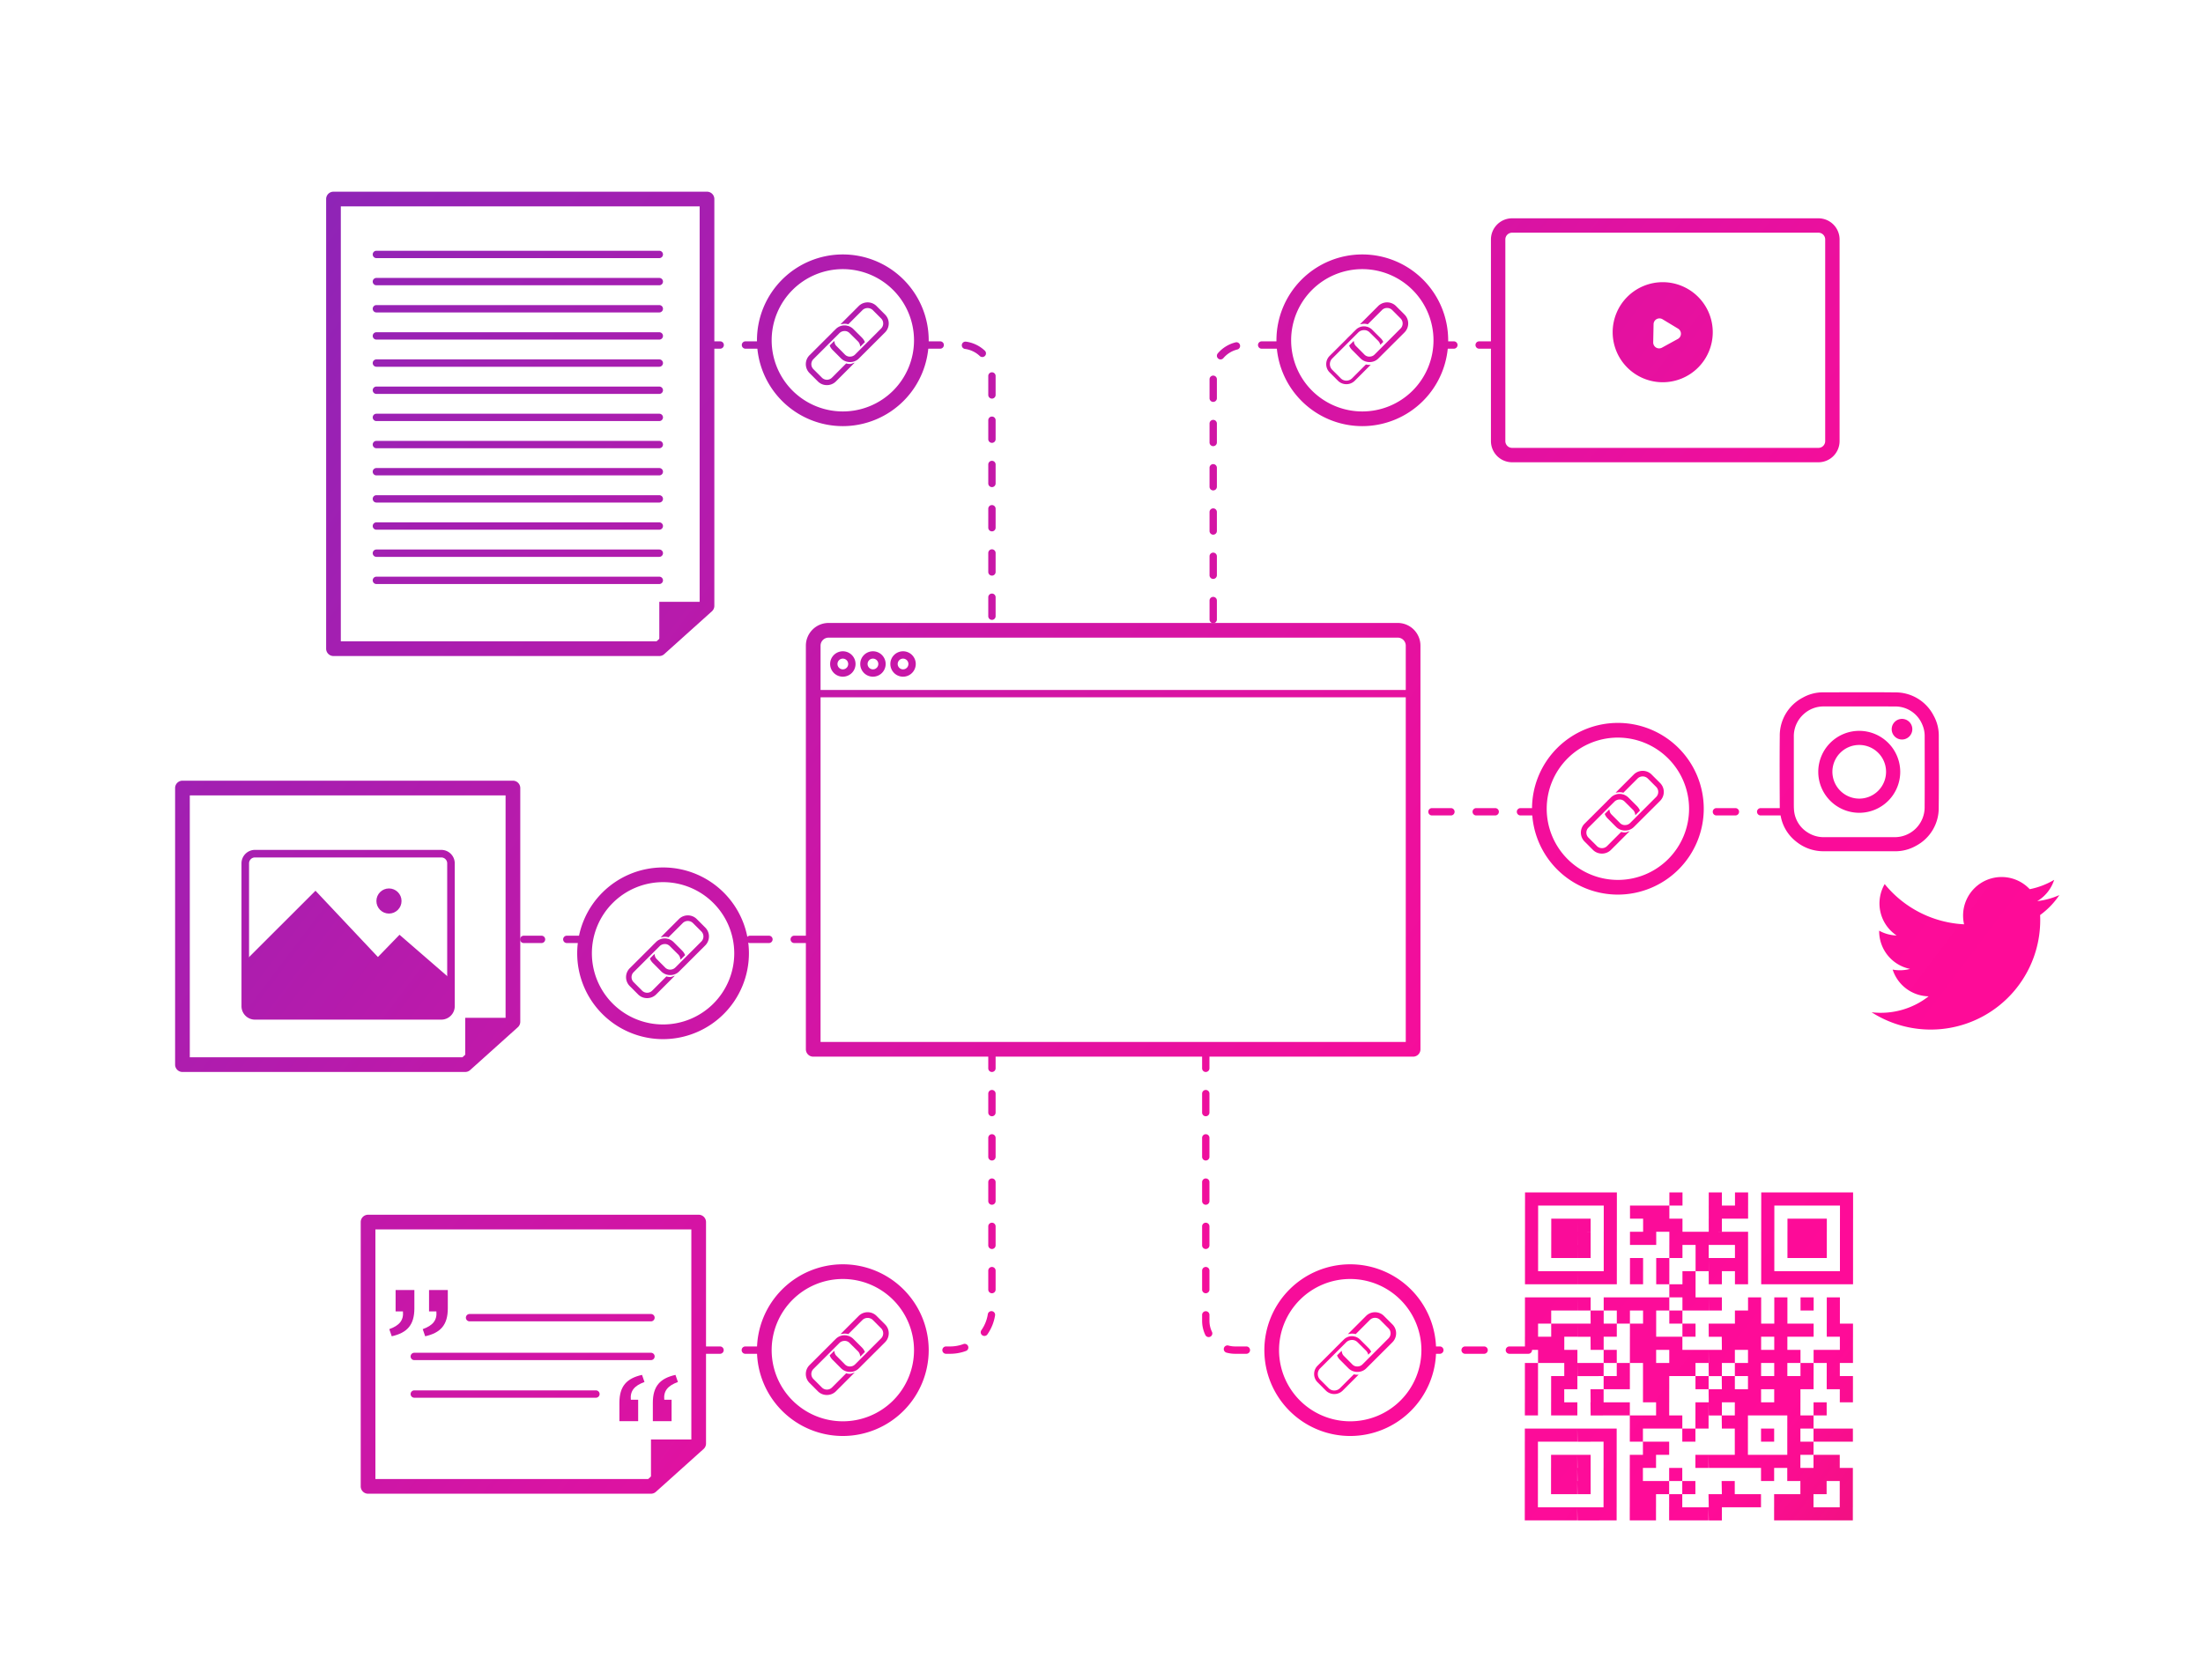 <?xml version="1.0" encoding="UTF-8"?>
<svg xmlns="http://www.w3.org/2000/svg" xmlns:xlink="http://www.w3.org/1999/xlink" viewBox="0 0 300 228.786">
  <defs>
    <linearGradient id="a" x1="-5.428" y1="5.701" x2="296.399" y2="235.255" gradientUnits="userSpaceOnUse">
      <stop offset="0" stop-color="#5916b9"></stop>
      <stop offset="0.1" stop-color="#8626b9"></stop>
      <stop offset="0.35" stop-color="#ba1aab"></stop>
      <stop offset="0.53" stop-color="#e012a1"></stop>
      <stop offset="0.66" stop-color="#f70d9a"></stop>
      <stop offset="0.82" stop-color="#ff0b98"></stop>
      <stop offset="1" stop-color="#c6243b"></stop>
    </linearGradient>
    <linearGradient id="b" x1="34.497" y1="-47.132" x2="330.782" y2="176.854" xlink:href="#a"></linearGradient>
    <linearGradient id="c" x1="-2.732" y1="2.114" x2="293.553" y2="226.1" xlink:href="#a"></linearGradient>
    <linearGradient id="d" x1="-44.202" y1="56.97" x2="252.083" y2="280.955" xlink:href="#a"></linearGradient>
    <linearGradient id="e" x1="-0.876" y1="-0.34" x2="295.409" y2="223.645" xlink:href="#a"></linearGradient>
    <linearGradient id="f" x1="-2.489" y1="1.793" x2="293.796" y2="225.779" xlink:href="#a"></linearGradient>
    <linearGradient id="g" x1="-0.998" y1="-0.179" x2="295.287" y2="223.807" xlink:href="#a"></linearGradient>
    <linearGradient id="h" x1="0.493" y1="-2.152" x2="296.778" y2="221.834" xlink:href="#a"></linearGradient>
    <linearGradient id="i" x1="8.954" y1="-13.344" x2="305.239" y2="210.642" xlink:href="#a"></linearGradient>
    <linearGradient id="j" x1="-44.733" y1="57.672" x2="251.552" y2="281.658" xlink:href="#a"></linearGradient>
    <linearGradient id="k" x1="-7.861" y1="8.898" x2="288.424" y2="232.884" xlink:href="#a"></linearGradient>
    <linearGradient id="l" x1="-44.727" y1="57.665" x2="251.558" y2="281.65" xlink:href="#a"></linearGradient>
    <linearGradient id="m" x1="-63.045" y1="81.895" x2="233.241" y2="305.88" xlink:href="#a"></linearGradient>
    <linearGradient id="n" x1="-63.163" y1="82.052" x2="233.122" y2="306.038" xlink:href="#a"></linearGradient>
    <linearGradient id="o" x1="-48.469" y1="62.615" x2="247.816" y2="286.601" xlink:href="#a"></linearGradient>
    <linearGradient id="p" x1="-40.499" y1="52.071" x2="255.787" y2="276.057" xlink:href="#a"></linearGradient>
    <linearGradient id="q" x1="16.406" y1="-23.202" x2="312.691" y2="200.784" xlink:href="#a"></linearGradient>
    <linearGradient id="r" x1="13.107" y1="-18.838" x2="309.392" y2="205.148" xlink:href="#a"></linearGradient>
    <linearGradient id="s" x1="17.382" y1="-24.493" x2="313.667" y2="199.493" xlink:href="#a"></linearGradient>
    <linearGradient id="t" x1="17.382" y1="-24.492" x2="313.667" y2="199.493" xlink:href="#a"></linearGradient>
    <linearGradient id="u" x1="20.039" y1="-28.007" x2="316.324" y2="195.978" xlink:href="#a"></linearGradient>
    <linearGradient id="v" x1="20.039" y1="-28.007" x2="316.324" y2="195.979" xlink:href="#a"></linearGradient>
    <linearGradient id="w" x1="18.721" y1="-26.264" x2="315.007" y2="197.722" xlink:href="#a"></linearGradient>
    <linearGradient id="x" x1="29.43" y1="-40.429" x2="325.715" y2="183.557" xlink:href="#a"></linearGradient>
    <linearGradient id="y" x1="49.442" y1="-66.901" x2="345.727" y2="157.085" xlink:href="#a"></linearGradient>
    <linearGradient id="z" x1="43.108" y1="-58.523" x2="339.393" y2="165.463" xlink:href="#a"></linearGradient>
    <linearGradient id="ab" x1="45.765" y1="-62.038" x2="342.05" y2="161.948" xlink:href="#a"></linearGradient>
    <linearGradient id="ac" x1="45.765" y1="-62.038" x2="342.051" y2="161.948" xlink:href="#a"></linearGradient>
    <linearGradient id="ad" x1="44.447" y1="-60.294" x2="340.733" y2="163.692" xlink:href="#a"></linearGradient>
    <linearGradient id="ae" x1="-23.663" y1="29.801" x2="272.622" y2="253.787" xlink:href="#a"></linearGradient>
    <linearGradient id="ag" x1="-21.006" y1="26.286" x2="275.279" y2="250.272" xlink:href="#a"></linearGradient>
    <linearGradient id="ah" x1="-21.006" y1="26.286" x2="275.279" y2="250.272" xlink:href="#a"></linearGradient>
    <linearGradient id="ai" x1="-22.324" y1="28.03" x2="273.961" y2="252.016" xlink:href="#a"></linearGradient>
    <linearGradient id="aj" x1="25.068" y1="-34.659" x2="321.353" y2="189.326" xlink:href="#a"></linearGradient>
    <linearGradient id="ak" x1="25.068" y1="-34.659" x2="321.353" y2="189.326" xlink:href="#a"></linearGradient>
    <linearGradient id="al" x1="27.725" y1="-38.174" x2="324.01" y2="185.812" xlink:href="#a"></linearGradient>
    <linearGradient id="am" x1="27.725" y1="-38.174" x2="324.01" y2="185.811" xlink:href="#a"></linearGradient>
    <linearGradient id="an" x1="26.407" y1="-36.431" x2="322.693" y2="187.555" xlink:href="#a"></linearGradient>
    <linearGradient id="ao" x1="-31.69" y1="40.419" x2="264.596" y2="264.405" xlink:href="#a"></linearGradient>
    <linearGradient id="ap" x1="-31.69" y1="40.419" x2="264.596" y2="264.405" xlink:href="#a"></linearGradient>
    <linearGradient id="aq" x1="-29.032" y1="36.904" x2="267.253" y2="260.89" xlink:href="#a"></linearGradient>
    <linearGradient id="ar" x1="-29.032" y1="36.904" x2="267.253" y2="260.89" xlink:href="#a"></linearGradient>
    <linearGradient id="as" x1="-30.35" y1="38.647" x2="265.935" y2="262.633" xlink:href="#a"></linearGradient>
    <linearGradient id="at" x1="-48.79" y1="63.039" x2="247.495" y2="287.025" xlink:href="#a"></linearGradient>
    <linearGradient id="au" x1="-48.79" y1="63.039" x2="247.495" y2="287.025" xlink:href="#a"></linearGradient>
    <linearGradient id="av" x1="-46.133" y1="59.524" x2="250.152" y2="283.51" xlink:href="#a"></linearGradient>
    <linearGradient id="aw" x1="-46.133" y1="59.525" x2="250.152" y2="283.51" xlink:href="#a"></linearGradient>
    <linearGradient id="ax" x1="-47.451" y1="61.268" x2="248.834" y2="285.254" xlink:href="#a"></linearGradient>
    <linearGradient id="ay" x1="32.655" y1="-44.696" x2="328.94" y2="179.29" xlink:href="#a"></linearGradient>
    <linearGradient id="az" x1="19.663" y1="-27.51" x2="315.949" y2="196.476" xlink:href="#a"></linearGradient>
    <linearGradient id="ba" x1="-23.568" y1="29.676" x2="272.717" y2="253.662" xlink:href="#a"></linearGradient>
    <linearGradient id="bb" x1="-34.802" y1="44.535" x2="261.484" y2="268.521" xlink:href="#a"></linearGradient>
    <linearGradient id="bc" x1="40.788" y1="-55.454" x2="337.073" y2="168.532" xlink:href="#a"></linearGradient>
    <linearGradient id="bd" x1="40.783" y1="-55.446" x2="337.068" y2="168.54" xlink:href="#a"></linearGradient>
    <linearGradient id="be" x1="45.687" y1="-61.935" x2="341.973" y2="162.051" xlink:href="#a"></linearGradient>
    <linearGradient id="bf" x1="59.451" y1="-80.14" x2="355.736" y2="143.845" xlink:href="#a"></linearGradient>
    <linearGradient id="bg" x1="59.851" y1="-80.67" x2="356.136" y2="143.316" xlink:href="#a"></linearGradient>
    <linearGradient id="bh" x1="-52.905" y1="68.482" x2="243.38" y2="292.468" xlink:href="#a"></linearGradient>
    <linearGradient id="bi" x1="-31.348" y1="39.967" x2="264.937" y2="263.953" xlink:href="#a"></linearGradient>
    <linearGradient id="bj" x1="-15.967" y1="19.621" x2="280.318" y2="243.607" xlink:href="#a"></linearGradient>
    <linearGradient id="bk" x1="-19.05" y1="23.699" x2="277.235" y2="247.685" xlink:href="#a"></linearGradient>
    <linearGradient id="bl" x1="-59.318" y1="76.965" x2="236.967" y2="300.951" xlink:href="#a"></linearGradient>
    <linearGradient id="bm" x1="-63.226" y1="82.135" x2="233.059" y2="306.121" xlink:href="#a"></linearGradient>
    <linearGradient id="bn" x1="-67.054" y1="87.199" x2="229.231" y2="311.185" xlink:href="#a"></linearGradient>
    <linearGradient id="bo" x1="-65.978" y1="85.775" x2="230.307" y2="309.761" xlink:href="#a"></linearGradient>
    <linearGradient id="bp" x1="-60.266" y1="78.219" x2="236.019" y2="302.205" xlink:href="#a"></linearGradient>
    <linearGradient id="bq" x1="9.489" y1="-12.197" x2="304.189" y2="214.056" xlink:href="#a"></linearGradient>
    <linearGradient id="br" x1="7.702" y1="-9.87" x2="302.402" y2="216.384" xlink:href="#a"></linearGradient>
    <linearGradient id="bs" x1="5.915" y1="-7.542" x2="300.615" y2="218.711" xlink:href="#a"></linearGradient>
    <linearGradient id="bt" x1="4.128" y1="-5.214" x2="298.828" y2="221.039" xlink:href="#a"></linearGradient>
    <linearGradient id="bu" x1="2.342" y1="-2.887" x2="297.041" y2="223.366" xlink:href="#a"></linearGradient>
    <linearGradient id="bv" x1="0.555" y1="-0.559" x2="295.254" y2="225.694" xlink:href="#a"></linearGradient>
    <linearGradient id="bw" x1="-1.232" y1="1.768" x2="293.467" y2="228.021" xlink:href="#a"></linearGradient>
    <linearGradient id="bx" x1="-3.019" y1="4.095" x2="291.681" y2="230.349" xlink:href="#a"></linearGradient>
    <linearGradient id="by" x1="-4.806" y1="6.423" x2="289.893" y2="232.676" xlink:href="#a"></linearGradient>
    <linearGradient id="bz" x1="-6.593" y1="8.75" x2="288.107" y2="235.004" xlink:href="#a"></linearGradient>
    <linearGradient id="ca" x1="-8.38" y1="11.078" x2="286.32" y2="237.331" xlink:href="#a"></linearGradient>
    <linearGradient id="cb" x1="-10.167" y1="13.406" x2="284.533" y2="239.659" xlink:href="#a"></linearGradient>
    <linearGradient id="cc" x1="-11.954" y1="15.733" x2="282.746" y2="241.986" xlink:href="#a"></linearGradient>
  </defs>
  <path d="M207.675,162.427h1.787v1.787h-1.787Zm1.787,0h1.787v1.787h-1.787Zm1.787,0h1.787v1.787h-1.787Zm1.787,0h1.787v1.787h-1.787Zm1.787,0H216.611v1.787h-1.787Zm1.787,0h1.787v1.787H216.611Zm1.787,0h1.787v1.787h-1.787Zm8.936,0h1.787v1.787h-1.787Zm5.361,0H234.482v1.787H232.695Zm3.574,0h1.787v1.787h-1.787Zm3.574,0h1.787v1.787h-1.787Zm1.787,0h1.787v1.787h-1.787Zm1.787,0h1.787v1.787h-1.787Zm1.787,0h1.787v1.787h-1.787Zm1.787,0h1.787v1.787h-1.787Zm1.787,0h1.787v1.787h-1.787Zm1.787,0h1.787v1.787h-1.787Zm-42.89,1.787h1.787v1.787h-1.787Zm10.723,0h1.787v1.787h-1.787Zm3.574,0h1.787v1.787h-1.787Zm1.787,0h1.787v1.787h-1.787Zm1.787,0h1.787v1.787h-1.787Zm7.148,0H234.482v1.787H232.695Zm1.787,0h1.787v1.787H234.482Zm1.787,0h1.787v1.787h-1.787Zm3.574,0h1.787v1.787h-1.787Zm10.723,0h1.787v1.787h-1.787Zm-42.89,1.787h1.787v1.787h-1.787Zm3.574,0h1.787v1.787h-1.787Zm1.787,0h1.787v1.787h-1.787Zm1.787,0H216.611v1.787h-1.787Zm3.574,0h1.787v1.787h-1.787Zm5.361,0h1.787v1.787h-1.787Zm1.787,0h1.787v1.787h-1.787Zm1.787,0h1.787v1.787h-1.787Zm5.361,0H234.482v1.787H232.695Zm7.148,0h1.787v1.787h-1.787Zm3.574,0h1.787v1.787h-1.787Zm1.787,0h1.787v1.787h-1.787Zm1.787,0h1.787v1.787h-1.787Zm3.574,0h1.787v1.787h-1.787Zm-42.89,1.787h1.787v1.787h-1.787Zm3.574,0h1.787v1.787h-1.787Zm1.787,0h1.787v1.787h-1.787Zm1.787,0H216.611v1.787h-1.787Zm3.574,0h1.787v1.787h-1.787Zm3.574,0h1.787v1.787h-1.787Zm1.787,0h1.787v1.787h-1.787Zm3.574,0h1.787v1.787h-1.787Zm1.787,0h1.787v1.787h-1.787Zm1.787,0h1.787v1.787h-1.787Zm1.787,0H234.482v1.787H232.695Zm1.787,0h1.787v1.787H234.482Zm1.787,0h1.787v1.787h-1.787Zm3.574,0h1.787v1.787h-1.787Zm3.574,0h1.787v1.787h-1.787Zm1.787,0h1.787v1.787h-1.787Zm1.787,0h1.787v1.787h-1.787Zm3.574,0h1.787v1.787h-1.787Zm-42.89,1.787h1.787v1.787h-1.787Zm3.574,0h1.787v1.787h-1.787Zm1.787,0h1.787v1.787h-1.787Zm1.787,0H216.611v1.787h-1.787Zm3.574,0h1.787v1.787h-1.787Zm8.936,0h1.787v1.787h-1.787Zm3.574,0h1.787v1.787h-1.787Zm5.361,0h1.787v1.787h-1.787Zm3.574,0h1.787v1.787h-1.787Zm3.574,0h1.787v1.787h-1.787Zm1.787,0h1.787v1.787h-1.787Zm1.787,0h1.787v1.787h-1.787Zm3.574,0h1.787v1.787h-1.787Zm-42.89,1.787h1.787v1.787h-1.787Zm10.723,0h1.787v1.787h-1.787Zm3.574,0h1.787v1.787h-1.787Zm3.574,0h1.787v1.787h-1.787Zm5.361,0h1.787v1.787h-1.787Zm1.787,0H234.482v1.787H232.695Zm1.787,0h1.787v1.787H234.482Zm1.787,0h1.787v1.787h-1.787Zm3.574,0h1.787v1.787h-1.787Zm10.723,0h1.787v1.787h-1.787Zm-42.89,1.787h1.787v1.787h-1.787Zm1.787,0h1.787v1.787h-1.787Zm1.787,0h1.787v1.787h-1.787Zm1.787,0h1.787v1.787h-1.787Zm1.787,0H216.611v1.787h-1.787Zm1.787,0h1.787v1.787H216.611Zm1.787,0h1.787v1.787h-1.787Zm3.574,0h1.787v1.787h-1.787Zm3.574,0h1.787v1.787h-1.787Zm3.574,0h1.787v1.787h-1.787Zm3.574,0H234.482v1.787H232.695Zm3.574,0h1.787v1.787h-1.787Zm3.574,0h1.787v1.787h-1.787Zm1.787,0h1.787v1.787h-1.787Zm1.787,0h1.787v1.787h-1.787Zm1.787,0h1.787v1.787h-1.787Zm1.787,0h1.787v1.787h-1.787Zm1.787,0h1.787v1.787h-1.787Zm1.787,0h1.787v1.787h-1.787Zm-23.232,1.787h1.787v1.787h-1.787Zm1.787,0h1.787v1.787h-1.787Zm-21.445,1.787h1.787v1.787h-1.787Zm1.787,0h1.787v1.787h-1.787Zm1.787,0h1.787v1.787h-1.787Zm1.787,0h1.787v1.787h-1.787Zm1.787,0H216.611v1.787h-1.787Zm3.574,0h1.787v1.787h-1.787Zm1.787,0h1.787v1.787h-1.787Zm1.787,0h1.787v1.787h-1.787Zm1.787,0h1.787v1.787h-1.787Zm1.787,0h1.787v1.787h-1.787Zm3.574,0h1.787v1.787h-1.787Zm1.787,0h1.787v1.787h-1.787Zm1.787,0H234.482v1.787H232.695Zm5.361,0h1.787v1.787h-1.787Zm3.574,0h1.787v1.787h-1.787Zm3.574,0h1.787v1.787h-1.787Zm3.574,0h1.787v1.787h-1.787Zm-41.103,1.787h1.787v1.787h-1.787Zm1.787,0h1.787v1.787h-1.787Zm7.148,0h1.787v1.787H216.611Zm3.574,0h1.787v1.787h-1.787Zm3.574,0h1.787v1.787h-1.787Zm3.574,0h1.787v1.787h-1.787Zm8.936,0h1.787v1.787h-1.787Zm1.787,0h1.787v1.787h-1.787Zm3.574,0h1.787v1.787h-1.787Zm7.148,0h1.787v1.787h-1.787Zm-41.103,1.787h1.787v1.787h-1.787Zm3.574,0h1.787v1.787h-1.787Zm1.787,0h1.787v1.787h-1.787Zm1.787,0H216.611v1.787h-1.787Zm1.787,0h1.787v1.787H216.611Zm1.787,0h1.787v1.787h-1.787Zm3.574,0h1.787v1.787h-1.787Zm1.787,0h1.787v1.787h-1.787Zm5.361,0h1.787v1.787h-1.787Zm3.574,0H234.482v1.787H232.695Zm1.787,0h1.787v1.787H234.482Zm1.787,0h1.787v1.787h-1.787Zm1.787,0h1.787v1.787h-1.787Zm1.787,0h1.787v1.787h-1.787Zm1.787,0h1.787v1.787h-1.787Zm1.787,0h1.787v1.787h-1.787Zm1.787,0h1.787v1.787h-1.787Zm3.574,0h1.787v1.787h-1.787Zm1.787,0h1.787v1.787h-1.787Zm-42.89,1.787h1.787v1.787h-1.787Zm1.787,0h1.787v1.787h-1.787Zm1.787,0h1.787v1.787h-1.787Zm5.361,0h1.787v1.787H216.611Zm5.361,0h1.787v1.787h-1.787Zm1.787,0h1.787v1.787h-1.787Zm1.787,0h1.787v1.787h-1.787Zm1.787,0h1.787v1.787h-1.787Zm7.148,0h1.787v1.787H234.482Zm1.787,0h1.787v1.787h-1.787Zm1.787,0h1.787v1.787h-1.787Zm3.574,0h1.787v1.787h-1.787Zm8.936,0h1.787v1.787h-1.787Zm-41.103,1.787h1.787v1.787h-1.787Zm1.787,0h1.787v1.787h-1.787Zm1.787,0h1.787v1.787h-1.787Zm5.361,0h1.787v1.787h-1.787Zm3.574,0h1.787v1.787h-1.787Zm1.787,0h1.787v1.787h-1.787Zm3.574,0h1.787v1.787h-1.787Zm1.787,0h1.787v1.787h-1.787Zm1.787,0h1.787v1.787h-1.787Zm1.787,0H234.482v1.787H232.695Zm1.787,0h1.787v1.787H234.482Zm3.574,0h1.787v1.787h-1.787Zm1.787,0h1.787v1.787h-1.787Zm1.787,0h1.787v1.787h-1.787Zm1.787,0h1.787v1.787h-1.787Zm3.574,0h1.787v1.787h-1.787Zm1.787,0h1.787v1.787h-1.787Zm1.787,0h1.787v1.787h-1.787Zm-42.89,1.787h1.787v1.787h-1.787Zm5.361,0h1.787v1.787h-1.787Zm1.787,0H216.611v1.787h-1.787Zm1.787,0h1.787v1.787H216.611Zm3.574,0h1.787v1.787h-1.787Zm3.574,0h1.787v1.787h-1.787Zm1.787,0h1.787v1.787h-1.787Zm1.787,0h1.787v1.787h-1.787Zm1.787,0h1.787v1.787h-1.787Zm3.574,0H234.482v1.787H232.695Zm3.574,0h1.787v1.787h-1.787Zm1.787,0h1.787v1.787h-1.787Zm3.574,0h1.787v1.787h-1.787Zm3.574,0h1.787v1.787h-1.787Zm3.574,0h1.787v1.787h-1.787Zm-41.103,1.787h1.787v1.787h-1.787Zm3.574,0h1.787v1.787h-1.787Zm1.787,0h1.787v1.787h-1.787Zm5.361,0h1.787v1.787h-1.787Zm1.787,0h1.787v1.787h-1.787Zm3.574,0h1.787v1.787h-1.787Zm1.787,0h1.787v1.787h-1.787Zm5.361,0h1.787v1.787h-1.787Zm3.574,0h1.787v1.787H234.482Zm3.574,0h1.787v1.787h-1.787Zm1.787,0h1.787v1.787h-1.787Zm1.787,0h1.787v1.787h-1.787Zm1.787,0h1.787v1.787h-1.787Zm1.787,0h1.787v1.787h-1.787Zm3.574,0h1.787v1.787h-1.787Zm1.787,0h1.787v1.787h-1.787Zm-42.89,1.787h1.787v1.787h-1.787Zm3.574,0h1.787v1.787h-1.787Zm5.361,0h1.787v1.787H216.611Zm7.148,0h1.787v1.787h-1.787Zm1.787,0h1.787v1.787h-1.787Zm7.148,0H234.482v1.787H232.695Zm1.787,0h1.787v1.787H234.482Zm1.787,0h1.787v1.787h-1.787Zm1.787,0h1.787v1.787h-1.787Zm3.574,0h1.787v1.787h-1.787Zm1.787,0h1.787v1.787h-1.787Zm7.148,0h1.787v1.787h-1.787Zm-42.89,1.787h1.787v1.787h-1.787Zm3.574,0h1.787v1.787h-1.787Zm1.787,0h1.787v1.787h-1.787Zm3.574,0h1.787v1.787H216.611Zm1.787,0h1.787v1.787h-1.787Zm1.787,0h1.787v1.787h-1.787Zm5.361,0h1.787v1.787h-1.787Zm5.361,0h1.787v1.787h-1.787Zm1.787,0H234.482v1.787H232.695Zm3.574,0h1.787v1.787h-1.787Zm1.787,0h1.787v1.787h-1.787Zm1.787,0h1.787v1.787h-1.787Zm1.787,0h1.787v1.787h-1.787Zm1.787,0h1.787v1.787h-1.787Zm3.574,0h1.787v1.787h-1.787Zm-25.019,1.787h1.787v1.787h-1.787Zm1.787,0h1.787v1.787h-1.787Zm1.787,0h1.787v1.787h-1.787Zm1.787,0h1.787v1.787h-1.787Zm3.574,0h1.787v1.787h-1.787Zm3.574,0h1.787v1.787H234.482Zm1.787,0h1.787v1.787h-1.787Zm7.148,0h1.787v1.787h-1.787Zm1.787,0h1.787v1.787h-1.787Zm-37.529,1.787h1.787v1.787h-1.787Zm1.787,0h1.787v1.787h-1.787Zm1.787,0h1.787v1.787h-1.787Zm1.787,0h1.787v1.787h-1.787Zm1.787,0H216.611v1.787h-1.787Zm1.787,0h1.787v1.787H216.611Zm1.787,0h1.787v1.787h-1.787Zm3.574,0h1.787v1.787h-1.787Zm7.148,0h1.787v1.787h-1.787Zm7.148,0h1.787v1.787h-1.787Zm3.574,0h1.787v1.787h-1.787Zm3.574,0h1.787v1.787h-1.787Zm3.574,0h1.787v1.787h-1.787Zm1.787,0h1.787v1.787h-1.787Zm1.787,0h1.787v1.787h-1.787Zm-42.89,1.787h1.787v1.787h-1.787Zm10.723,0h1.787v1.787h-1.787Zm5.361,0h1.787v1.787h-1.787Zm1.787,0h1.787v1.787h-1.787Zm10.723,0h1.787v1.787h-1.787Zm7.148,0h1.787v1.787h-1.787Zm1.787,0h1.787v1.787h-1.787Zm-37.529,1.787h1.787v1.787h-1.787Zm3.574,0h1.787v1.787h-1.787Zm1.787,0h1.787v1.787h-1.787Zm1.787,0H216.611v1.787h-1.787Zm3.574,0h1.787v1.787h-1.787Zm3.574,0h1.787v1.787h-1.787Zm1.787,0h1.787v1.787h-1.787Zm7.148,0h1.787v1.787h-1.787Zm1.787,0H234.482v1.787H232.695Zm1.787,0h1.787v1.787H234.482Zm1.787,0h1.787v1.787h-1.787Zm1.787,0h1.787v1.787h-1.787Zm1.787,0h1.787v1.787h-1.787Zm1.787,0h1.787v1.787h-1.787Zm1.787,0h1.787v1.787h-1.787Zm3.574,0h1.787v1.787h-1.787Zm1.787,0h1.787v1.787h-1.787Zm-41.103,1.787h1.787v1.787h-1.787Zm3.574,0h1.787v1.787h-1.787Zm1.787,0h1.787v1.787h-1.787Zm1.787,0H216.611v1.787h-1.787Zm3.574,0h1.787v1.787h-1.787Zm3.574,0h1.787v1.787h-1.787Zm5.361,0h1.787v1.787h-1.787Zm12.51,0h1.787v1.787h-1.787Zm3.574,0h1.787v1.787h-1.787Zm1.787,0h1.787v1.787h-1.787Zm1.787,0h1.787v1.787h-1.787Zm1.787,0h1.787v1.787h-1.787Zm1.787,0h1.787v1.787h-1.787Zm-42.89,1.787h1.787v1.787h-1.787Zm3.574,0h1.787v1.787h-1.787Zm1.787,0h1.787v1.787h-1.787Zm1.787,0H216.611v1.787h-1.787Zm3.574,0h1.787v1.787h-1.787Zm3.574,0h1.787v1.787h-1.787Zm1.787,0h1.787v1.787h-1.787Zm1.787,0h1.787v1.787h-1.787Zm3.574,0h1.787v1.787h-1.787Zm5.361,0h1.787v1.787H234.482Zm10.723,0h1.787v1.787h-1.787Zm1.787,0h1.787v1.787h-1.787Zm3.574,0h1.787v1.787h-1.787Zm-42.89,1.787h1.787v1.787h-1.787Zm10.723,0h1.787v1.787h-1.787Zm3.574,0h1.787v1.787h-1.787Zm1.787,0h1.787v1.787h-1.787Zm3.574,0h1.787v1.787h-1.787Zm5.361,0H234.482v1.787H232.695Zm1.787,0h1.787v1.787H234.482Zm1.787,0h1.787v1.787h-1.787Zm1.787,0h1.787v1.787h-1.787Zm3.574,0h1.787v1.787h-1.787Zm1.787,0h1.787v1.787h-1.787Zm1.787,0h1.787v1.787h-1.787Zm5.361,0h1.787v1.787h-1.787Zm-42.89,1.787h1.787v1.787h-1.787Zm1.787,0h1.787v1.787h-1.787Zm1.787,0h1.787v1.787h-1.787Zm1.787,0h1.787v1.787h-1.787Zm1.787,0H216.611v1.787h-1.787Zm1.787,0h1.787v1.787H216.611Zm1.787,0h1.787v1.787h-1.787Zm3.574,0h1.787v1.787h-1.787Zm1.787,0h1.787v1.787h-1.787Zm3.574,0h1.787v1.787h-1.787Zm1.787,0h1.787v1.787h-1.787Zm1.787,0h1.787v1.787h-1.787Zm1.787,0H234.482v1.787H232.695Zm8.936,0h1.787v1.787h-1.787Zm1.787,0h1.787v1.787h-1.787Zm1.787,0h1.787v1.787h-1.787Zm1.787,0h1.787v1.787h-1.787Zm1.787,0h1.787v1.787h-1.787Zm1.787,0h1.787v1.787h-1.787Z" style="fill:url(#a)"></path>
  <path d="M280.441,121.922a10.472,10.472,0,0,1-3.013.826,5.26,5.26,0,0,0,2.306-2.902,10.479,10.479,0,0,1-3.332,1.273,5.247,5.247,0,0,0-9.073,3.589,5.305,5.305,0,0,0,.135,1.196,14.893,14.893,0,0,1-10.811-5.48,5.25,5.25,0,0,0,1.623,7.002,5.221,5.221,0,0,1-2.376-.656v.066a5.248,5.248,0,0,0,4.207,5.143,5.218,5.218,0,0,1-1.382.184,5.324,5.324,0,0,1-.987-.092,5.252,5.252,0,0,0,4.899,3.642,10.561,10.561,0,0,1-7.766,2.171,14.915,14.915,0,0,0,22.964-12.566q0-.341-.016-.678a10.687,10.687,0,0,0,2.621-2.719Z" style="fill:url(#b)"></path>
  <path d="M89.783,89.361H45.412a1.0 1,0,0,1-1-1V27.112a1.0 1,0,0,1,1-1H96.278a1.0 1,0,0,1,1,1V82.524a.997.997,0,0,1-.332.744l-6.495,5.837A.998.998,0,0,1,89.783,89.361Zm-43.371-2H89.399l5.879-5.283V28.112H46.412Z" style="fill:url(#c)"></path>
  <path d="M63.353,146.017H24.846a1.0 1,0,0,1-1-1V107.341a1.0 1,0,0,1,1-1H69.849a1.0 1,0,0,1,1,1v31.839a.997.997,0,0,1-.332.744l-6.496,5.837A.998.998,0,0,1,63.353,146.017Zm-37.507-2h37.124l5.879-5.283V108.341H25.846Z" style="fill:url(#d)"></path>
  <path d="M192.434,143.931H110.742a1.0 1,0,0,1-1-1V87.948a3.096,3.096,0,0,1,3.093-3.093H190.341a3.096,3.096,0,0,1,3.093,3.093V142.931A1.0 1,0,0,1,192.434,143.931Zm-80.692-2h79.692V87.948a1.094,1.094,0,0,0-1.093-1.093H112.835a1.094,1.094,0,0,0-1.093,1.093Z" style="fill:url(#e)"></path>
  <path d="M114.777,92.174a1.73,1.73,0,1,1,1.729-1.73A1.731,1.731,0,0,1,114.777,92.174Zm0-2.46a.73.73,0,1,0,.729.73A.731.731,0,0,0,114.777,89.714Z" style="fill:url(#f)"></path>
  <path d="M118.877,92.174a1.73,1.73,0,1,1,1.73-1.73A1.731,1.731,0,0,1,118.877,92.174Zm0-2.46a.73.73,0,1,0,.73.73A.731.731,0,0,0,118.877,89.714Z" style="fill:url(#g)"></path>
  <path d="M122.977,92.174a1.73,1.73,0,1,1,1.729-1.73A1.732,1.732,0,0,1,122.977,92.174Zm0-2.46a.73.73,0,1,0,.729.73A.731.731,0,0,0,122.977,89.714Z" style="fill:url(#h)"></path>
  <path d="M192.434,94.985H110.742a.5.5,0,1,1,0-1h81.692a.5.5,0,0,1,0,1Z" style="fill:url(#i)"></path>
  <path d="M60.097,138.889H34.716a1.833,1.833,0,0,1-1.83-1.831v-19.46a1.833,1.833,0,0,1,1.83-1.831H60.097a1.833,1.833,0,0,1,1.83,1.831v19.46A1.833,1.833,0,0,1,60.097,138.889ZM34.716,116.797a.802.802,0,0,0-.801.801v19.46a.802.802,0,0,0,.801.801H60.097a.802.802,0,0,0,.801-.801v-19.46a.802.802,0,0,0-.801-.801Z" style="fill:url(#j)"></path>
  <polyline points="89.782 88.361 89.782 81.979 96.278 81.979" style="fill:url(#k)"></polyline>
  <polyline points="63.353 145.017 63.353 138.636 69.849 138.636" style="fill:url(#l)"></polyline>
  <path d="M88.649,203.465H50.122a1.0 1,0,0,1-1-1V166.464a1.0 1,0,0,1,1-1H95.145a1.0 1,0,0,1,1,1v30.165a.997.997,0,0,1-.332.744L89.317,203.209A.998.998,0,0,1,88.649,203.465Zm-37.527-2H88.266l5.879-5.283V167.464H51.122Z" style="fill:url(#m)"></path>
  <polyline points="88.649 202.465 88.649 196.083 95.145 196.083" style="fill:url(#n)"></polyline>
  <polygon points="33.401 130.883 42.962 121.331 51.465 130.359 54.404 127.328 61.413 133.403 61.413 137.563 60.097 138.374 34.717 138.374 33.401 137.563 33.401 130.883" style="fill:url(#o)"></polygon>
  <circle cx="52.969" cy="122.73" r="1.711" style="fill:url(#p)"></circle>
  <path d="M135.081,84.436a.5.5,0,0,1-.5-.5v-2.583a.5.5,0,0,1,1,0v2.583A.5.5,0,0,1,135.081,84.436Zm0-6.028a.5.5,0,0,1-.5-.5V75.325a.5.5,0,0,1,1,0v2.583A.5.5,0,0,1,135.081,78.409Zm0-6.028a.5.5,0,0,1-.5-.5V69.297a.5.5,0,0,1,1,0v2.583A.5.5,0,0,1,135.081,72.38Zm0-6.028a.5.5,0,0,1-.5-.5v-2.583a.5.5,0,0,1,1,0v2.583A.5.5,0,0,1,135.081,66.352Zm0-6.028a.5.5,0,0,1-.5-.5v-2.583a.5.5,0,0,1,1,0v2.583A.5.5,0,0,1,135.081,60.324Zm0-6.028a.5.5,0,0,1-.5-.5v-2.583a.5.5,0,0,1,1,0v2.583A.5.5,0,0,1,135.081,54.296Zm-1.311-5.663a.497.497,0,0,1-.343-.136,3.644,3.644,0,0,0-2.018-.967.5.5,0,0,1,.135-.991,4.639,4.639,0,0,1,2.568,1.23.5.5,0,0,1-.343.864Zm-5.735-1.137h-2.584a.5.5,0,0,1,0-1h2.584a.5.5,0,0,1,0,1Z" style="fill:url(#q)"></path>
  <path d="M104.101,47.496h-2.584a.5.5,0,0,1,0-1h2.584a.5.5,0,0,1,0,1Zm-6.028,0h-1.792a.5.5,0,0,1,0-1h1.792a.5.5,0,0,1,0,1Z" style="fill:url(#r)"></path>
  <path d="M117.631,46.572l-.4.4a1.147,1.147,0,0,0-.29-.54l-1.17-1.16a1.061,1.061,0,0,0-.54-.29,1.228,1.228,0,0,0-.33-.01,1.116,1.116,0,0,0-.66.3l-.42.42-.82.82-.22.22-2.1,2.1a1.086,1.086,0,0,0,0,1.54l1.16,1.16a1.091,1.091,0,0,0,.77.32,1.109,1.109,0,0,0,.77-.32l1.89-1.89a1.855,1.855,0,0,0,.48.06.555.555,0,0,0,.18-.02l-2.2,2.2a1.629,1.629,0,0,1-2.24.01l-1.17-1.17a1.593,1.593,0,0,1,0-2.24l2.19-2.18.31-.32.61-.6a.175.175,0,0,1,.04-.05l.42-.41a1.549,1.549,0,0,1,1.12-.47h.05a1.058,1.058,0,0,1,.31.05.787.787,0,0,1,.26.08,1.644,1.644,0,0,1,.5.34l1.16,1.16A1.658,1.658,0,0,1,117.631,46.572Z" style="fill:url(#s)"></path>
  <path d="M112.602,52.458a1.701,1.701,0,0,1-1.2-.478L110.232,50.81a1.718,1.718,0,0,1,.001-2.417l3.098-3.089a.433.433,0,0,1,.05-.06l.423-.412a1.662,1.662,0,0,1,1.207-.506h.05a1.174,1.174,0,0,1,.347.056.846.846,0,0,1,.279.087,1.791,1.791,0,0,1,.532.364l1.16,1.16a1.789,1.789,0,0,1,.366.528l.035.079-.626.625-.046-.227a1.028,1.028,0,0,0-.259-.48l-1.167-1.156a.936.936,0,0,0-.477-.256,1.124,1.124,0,0,0-.293-.008.986.986,0,0,0-.586.267l-3.559,3.557a.963.963,0,0,0,.001,1.363l1.16,1.16a.969.969,0,0,0,.682.283.979.979,0,0,0,.684-.285l1.938-1.939.069.019a1.74,1.74,0,0,0,.448.056.44.44,0,0,0,.14-.014l.505-.169L113.819,51.97a1.726,1.726,0,0,1-1.212.488Zm2.408-7.881a1.418,1.418,0,0,0-1.03.432l-1.38,1.38-2.191,2.182a1.47,1.47,0,0,0,0,2.063l1.171,1.17a1.446,1.446,0,0,0,1.022.405h.004a1.471,1.471,0,0,0,1.035-.415l1.972-1.971a1.951,1.951,0,0,1-.304-.042l-1.84,1.84a1.245,1.245,0,0,1-.858.356,1.224,1.224,0,0,1-.859-.356l-1.16-1.16a1.214,1.214,0,0,1,0-1.717l3.561-3.56a1.243,1.243,0,0,1,.738-.336,1.372,1.372,0,0,1,.362.012,1.172,1.172,0,0,1,.606.325l1.17,1.159a1.373,1.373,0,0,1,.259.395l.191-.192a1.552,1.552,0,0,0-.277-.376l-1.159-1.16a1.555,1.555,0,0,0-.463-.314.685.685,0,0,0-.223-.07,1.043,1.043,0,0,0-.297-.049Z" style="fill:url(#t)"></path>
  <path d="M120.441,42.942l-1.17-1.17a1.594,1.594,0,0,0-2.24,0l-2.22,2.22a1.688,1.688,0,0,1,.67.04l1.9-1.9a1.118,1.118,0,0,1,1.54,0l1.16,1.16a1.098,1.098,0,0,1,0,1.54l-1.88,1.88-.22.22-1.04,1.04-.42.42a1.059,1.059,0,0,1-.66.3.412.412,0,0,1-.11.01,1.784,1.784,0,0,1-.23-.02,1.062,1.062,0,0,1-.54-.29l-1.16-1.17a1.032,1.032,0,0,1-.29-.53l-.4.4a1.656,1.656,0,0,0,.34.49l1.16,1.16a1.555,1.555,0,0,0,.5.33,1.38,1.38,0,0,0,.27.08,1.169,1.169,0,0,0,.32.04,1.537,1.537,0,0,0,1.15-.45l1.38-1.38,2.19-2.18a1.616,1.616,0,0,0,.46-1.12A1.58,1.58,0,0,0,120.441,42.942Z" style="fill:url(#u)"></path>
  <path d="M115.761,49.317l-.044-0h0a1.285,1.285,0,0,1-.35-.044,1.477,1.477,0,0,1-.288-.086,1.682,1.682,0,0,1-.538-.356l-1.16-1.16a1.789,1.789,0,0,1-.365-.527l-.035-.079.627-.625.046.229a.899.899,0,0,0,.255.466l1.16,1.17a.943.943,0,0,0,.476.255.914.914,0,0,0,.287.011.946.946,0,0,0,.6-.267l3.561-3.56a.972.972,0,0,0,0-1.363L118.832,42.22a1.026,1.026,0,0,0-1.362,0l-1.952,1.951-.07-.019a1.569,1.569,0,0,0-.62-.037l-.367.049,2.483-2.481a1.718,1.718,0,0,1,2.416,0l1.171,1.17a1.703,1.703,0,0,1,.496,1.208,1.734,1.734,0,0,1-.495,1.207l-3.571,3.562A1.645,1.645,0,0,1,115.761,49.317Zm-2.479-2.2a1.55,1.55,0,0,0,.277.375l1.16,1.16a1.424,1.424,0,0,0,.46.303,1.248,1.248,0,0,0,.249.073,1.147,1.147,0,0,0,.33.038,1.397,1.397,0,0,0,1.022-.413l3.572-3.562a1.488,1.488,0,0,0,.423-1.031,1.449,1.449,0,0,0-.424-1.032l-1.17-1.17a1.468,1.468,0,0,0-2.062,0l-1.993,1.991a1.732,1.732,0,0,1,.315.042l1.851-1.85a1.242,1.242,0,0,1,1.717,0l1.16,1.16a1.226,1.226,0,0,1,.001,1.715l-3.562,3.561a1.174,1.174,0,0,1-.736.336.935.935,0,0,1-.352-.009,1.193,1.193,0,0,1-.629-.328L113.732,47.309a1.209,1.209,0,0,1-.26-.383Z" style="fill:url(#v)"></path>
  <path d="M114.777,58.045a11.693,11.693,0,1,1,11.692-11.693A11.706,11.706,0,0,1,114.777,58.045Zm0-21.386a9.693,9.693,0,1,0,9.692,9.693A9.703,9.703,0,0,0,114.777,36.659Z" style="fill:url(#w)"></path>
  <path d="M165.213,84.886a.5.5,0,0,1-.5-.5v-2.583a.5.5,0,1,1,1,0v2.583A.5.5,0,0,1,165.213,84.886Zm0-6.028a.5.5,0,0,1-.5-.5v-2.583a.5.5,0,0,1,1,0v2.583A.5.5,0,0,1,165.213,78.857Zm0-6.028a.5.5,0,0,1-.5-.5v-2.583a.5.5,0,0,1,1,0v2.583A.5.5,0,0,1,165.213,72.829Zm0-6.028a.5.5,0,0,1-.5-.5V63.718a.5.5,0,0,1,1,0v2.583A.5.5,0,0,1,165.213,66.801Zm0-6.028a.5.5,0,0,1-.5-.5v-2.583a.5.5,0,0,1,1,0v2.583A.5.5,0,0,1,165.213,60.773Zm0-6.028a.5.5,0,0,1-.5-.5V51.661a.5.5,0,0,1,1,0v2.583A.5.5,0,0,1,165.213,54.744Zm1.002-5.786a.5.5,0,0,1-.38-.825,4.646,4.646,0,0,1,2.42-1.5.5.5,0,0,1,.242.971,3.652,3.652,0,0,0-1.902,1.178A.499.499,0,0,1,166.215,48.958Zm8.179-1.462h-2.583a.5.5,0,0,1,0-1h2.583a.5.5,0,0,1,0,1Z" style="fill:url(#x)"></path>
  <path d="M204.013,47.496h-2.584a.5.5,0,0,1,0-1h2.584a.5.5,0,0,1,0,1Zm-6.028,0h-1.791a.5.5,0,0,1,0-1h1.791a.5.5,0,0,1,0,1Z" style="fill:url(#y)"></path>
  <path d="M188.371,46.572l-.4.4a1.147,1.147,0,0,0-.29-.54l-1.17-1.16a1.061,1.061,0,0,0-.54-.29,1.228,1.228,0,0,0-.33-.01,1.116,1.116,0,0,0-.66.3l-.42.42-.82.82-.22.22-2.1,2.1a1.086,1.086,0,0,0,0,1.54l1.16,1.16a1.091,1.091,0,0,0,.77.32,1.109,1.109,0,0,0,.77-.32l1.89-1.89a1.855,1.855,0,0,0,.48.06.555.555,0,0,0,.18-.02l-2.2,2.2a1.629,1.629,0,0,1-2.24.01l-1.17-1.17a1.593,1.593,0,0,1,0-2.24l2.19-2.18.31-.32.61-.6a.175.175,0,0,1,.04-.05l.42-.41a1.549,1.549,0,0,1,1.12-.47h.05a1.058,1.058,0,0,1,.31.05.787.787,0,0,1,.26.08,1.644,1.644,0,0,1,.5.34l1.16,1.16A1.658,1.658,0,0,1,188.371,46.572Z" style="fill:url(#z)"></path>
  <path d="M183.342,52.458a1.701,1.701,0,0,1-1.2-.478l-1.17-1.17a1.719,1.719,0,0,1,0-2.417l3.099-3.088a.304.304,0,0,1,.054-.063l.42-.41a1.662,1.662,0,0,1,1.207-.506h.05a1.158,1.158,0,0,1,.346.056.846.846,0,0,1,.279.087,1.774,1.774,0,0,1,.533.364l1.159,1.16a1.757,1.757,0,0,1,.366.528l.035.079-.623.624-.048-.226a1.036,1.036,0,0,0-.26-.48l-1.166-1.156a.933.933,0,0,0-.477-.256,1.094,1.094,0,0,0-.294-.008.986.986,0,0,0-.586.267l-3.557,3.557a.96.96,0,0,0,0,1.363l1.159,1.16a.969.969,0,0,0,.682.283.979.979,0,0,0,.684-.285l1.939-1.939.069.019a1.732,1.732,0,0,0,.447.056.459.459,0,0,0,.142-.014l.5-.166L184.56,51.97a1.73,1.73,0,0,1-1.213.488Zm2.409-7.881a1.418,1.418,0,0,0-1.03.432L183.341,46.389,181.149,48.57a1.468,1.468,0,0,0,.001,2.063l1.17,1.17a1.446,1.446,0,0,0,1.022.405h.005a1.477,1.477,0,0,0,1.036-.415l1.971-1.971a1.88,1.88,0,0,1-.304-.042l-1.842,1.84a1.212,1.212,0,0,1-1.717,0l-1.159-1.16a1.212,1.212,0,0,1,0-1.717l3.56-3.56a1.243,1.243,0,0,1,.738-.336,1.392,1.392,0,0,1,.363.012,1.187,1.187,0,0,1,.606.325l1.169,1.159a1.333,1.333,0,0,1,.259.395l.191-.192a1.536,1.536,0,0,0-.276-.376l-1.16-1.16a1.522,1.522,0,0,0-.463-.314.685.685,0,0,0-.223-.07,1.044,1.044,0,0,0-.296-.049Z" style="fill:url(#z)"></path>
  <path d="M191.181,42.942l-1.17-1.17a1.594,1.594,0,0,0-2.24,0l-2.22,2.22a1.688,1.688,0,0,1,.67.04l1.9-1.9a1.118,1.118,0,0,1,1.54,0l1.16,1.16a1.098,1.098,0,0,1,0,1.54l-1.88,1.88-.22.22-1.04,1.04-.42.42a1.059,1.059,0,0,1-.66.3.412.412,0,0,1-.11.01,1.784,1.784,0,0,1-.23-.02,1.062,1.062,0,0,1-.54-.29l-1.16-1.17a1.032,1.032,0,0,1-.29-.53l-.4.4a1.656,1.656,0,0,0,.34.49l1.16,1.16a1.555,1.555,0,0,0,.5.33,1.38,1.38,0,0,0,.27.08,1.169,1.169,0,0,0,.32.04,1.537,1.537,0,0,0,1.15-.45l1.38-1.38,2.19-2.18a1.616,1.616,0,0,0,.46-1.12A1.58,1.58,0,0,0,191.181,42.942Z" style="fill:url(#ab)"></path>
  <path d="M186.503,49.317l-.044-0h0a1.285,1.285,0,0,1-.35-.044,1.486,1.486,0,0,1-.289-.086,1.678,1.678,0,0,1-.537-.356l-1.16-1.16a1.767,1.767,0,0,1-.366-.527l-.035-.079.627-.625.046.229a.9.9,0,0,0,.255.466l1.161,1.17a.935.935,0,0,0,.476.255.924.924,0,0,0,.286.011.956.956,0,0,0,.602-.267L190.732,44.743a.972.972,0,0,0,0-1.363L189.572,42.22a.961.961,0,0,0-.68-.271h-.001a.964.964,0,0,0-.682.271l-1.951,1.951-.07-.019a1.565,1.565,0,0,0-.62-.037l-.367.05,2.481-2.482a1.72,1.72,0,0,1,2.418,0l1.17,1.17a1.7,1.7,0,0,1,.496,1.208,1.73,1.73,0,0,1-.495,1.207l-3.571,3.562A1.643,1.643,0,0,1,186.503,49.317Zm-2.48-2.2a1.52,1.52,0,0,0,.277.375l1.16,1.161a1.424,1.424,0,0,0,.46.303,1.267,1.267,0,0,0,.249.073,1.202,1.202,0,0,0,.331.038,1.397,1.397,0,0,0,1.021-.413l3.572-3.562a1.48,1.48,0,0,0,.423-1.031,1.447,1.447,0,0,0-.424-1.032l-1.17-1.17a1.468,1.468,0,0,0-2.062,0l-1.992,1.992a1.776,1.776,0,0,1,.315.042l1.849-1.85a1.221,1.221,0,0,1,.859-.344h.001a1.216,1.216,0,0,1,.857.344l1.16,1.16a1.226,1.226,0,0,1,.001,1.715l-3.561,3.561a1.186,1.186,0,0,1-.738.336.929.929,0,0,1-.349-.008,1.182,1.182,0,0,1-.631-.329l-1.16-1.17a1.209,1.209,0,0,1-.26-.383Z" style="fill:url(#ac)"></path>
  <path d="M185.517,58.045a11.693,11.693,0,1,1,11.693-11.693A11.706,11.706,0,0,1,185.517,58.045Zm0-21.386a9.693,9.693,0,1,0,9.693,9.693A9.703,9.703,0,0,0,185.517,36.659Z" style="fill:url(#ad)"></path>
  <path d="M186.725,184.129l-.4.4a1.147,1.147,0,0,0-.29-.54l-1.17-1.16a1.061,1.061,0,0,0-.54-.29,1.228,1.228,0,0,0-.33-.01,1.116,1.116,0,0,0-.66.3l-.42.42-.82.82-.22.22-2.1,2.1a1.086,1.086,0,0,0,0,1.54l1.16,1.16a1.091,1.091,0,0,0,.77.32,1.109,1.109,0,0,0,.77-.32l1.89-1.89a1.855,1.855,0,0,0,.48.06.555.555,0,0,0,.18-.02l-2.2,2.2a1.629,1.629,0,0,1-2.24.01l-1.17-1.17a1.593,1.593,0,0,1,0-2.24l2.19-2.18.31-.32.61-.6a.175.175,0,0,1,.04-.05l.42-.41a1.549,1.549,0,0,1,1.12-.47h.05a1.058,1.058,0,0,1,.31.05.787.787,0,0,1,.26.08,1.644,1.644,0,0,1,.5.34l1.16,1.16A1.658,1.658,0,0,1,186.725,184.129Z" style="fill:url(#ae)"></path>
  <path d="M181.695,190.014a1.695,1.695,0,0,1-1.199-.478l-1.17-1.17a1.72,1.72,0,0,1,0-2.417l3.099-3.087a.303.303,0,0,1,.054-.063l.42-.41a1.661,1.661,0,0,1,1.207-.505h.05a1.182,1.182,0,0,1,.346.055.832.832,0,0,1,.28.088,1.753,1.753,0,0,1,.532.363l1.16,1.16a1.746,1.746,0,0,1,.365.528l.034.078-.622.624-.048-.226a1.036,1.036,0,0,0-.26-.48l-1.166-1.157a.937.937,0,0,0-.477-.256,1.071,1.071,0,0,0-.293-.008.988.988,0,0,0-.587.266l-3.557,3.558a.96.96,0,0,0,0,1.363l1.159,1.16a.981.981,0,0,0,1.365-.002l1.939-1.939.069.019a1.732,1.732,0,0,0,.447.056.459.459,0,0,0,.142-.014l.5-.166-2.572,2.573A1.726,1.726,0,0,1,181.695,190.014Zm2.41-7.881a1.419,1.419,0,0,0-1.03.432l-1.38,1.38-2.192,2.181a1.469,1.469,0,0,0,.001,2.063l1.17,1.17a1.498,1.498,0,0,0,2.063-.01l1.971-1.971a1.881,1.881,0,0,1-.304-.042l-1.842,1.84a1.223,1.223,0,0,1-.857.356,1.208,1.208,0,0,1-.858-.356l-1.16-1.16a1.212,1.212,0,0,1,0-1.717l3.56-3.56a1.245,1.245,0,0,1,.738-.336,1.314,1.314,0,0,1,.363.011,1.18,1.18,0,0,1,.605.325l1.17,1.16a1.333,1.333,0,0,1,.259.395l.192-.192a1.562,1.562,0,0,0-.277-.376l-1.161-1.16a1.501,1.501,0,0,0-.462-.314.691.691,0,0,0-.224-.07,1.058,1.058,0,0,0-.295-.049Z" style="fill:url(#ae)"></path>
  <path d="M189.535,180.499l-1.17-1.17a1.594,1.594,0,0,0-2.24,0l-2.22,2.22a1.688,1.688,0,0,1,.67.04l1.9-1.9a1.118,1.118,0,0,1,1.54,0l1.16,1.16a1.098,1.098,0,0,1,0,1.54l-1.88,1.88-.22.22-1.04,1.04-.42.42a1.059,1.059,0,0,1-.66.3.412.412,0,0,1-.11.01,1.784,1.784,0,0,1-.23-.02,1.062,1.062,0,0,1-.54-.29l-1.16-1.17a1.032,1.032,0,0,1-.29-.53l-.4.4a1.656,1.656,0,0,0,.34.49l1.16,1.16a1.555,1.555,0,0,0,.5.33,1.38,1.38,0,0,0,.27.08,1.169,1.169,0,0,0,.32.04,1.537,1.537,0,0,0,1.15-.45l1.38-1.38,2.19-2.18a1.616,1.616,0,0,0,.46-1.12A1.58,1.58,0,0,0,189.535,180.499Z" style="fill:url(#ag)"></path>
  <path d="M184.855,186.874l-.043-0h-.001a1.275,1.275,0,0,1-.35-.044,1.418,1.418,0,0,1-.288-.086,1.678,1.678,0,0,1-.537-.356l-1.16-1.16a1.786,1.786,0,0,1-.366-.527l-.035-.079.627-.626.046.229a.892.892,0,0,0,.255.466l1.161,1.17a.943.943,0,0,0,.476.255l.023.002a.881.881,0,0,0,.261.009.962.962,0,0,0,.604-.267l3.559-3.56a.973.973,0,0,0,0-1.363l-1.159-1.16a.965.965,0,0,0-.681-.271h-.001a.963.963,0,0,0-.682.271l-1.951,1.951-.07-.019a1.575,1.575,0,0,0-.62-.037l-.368.051,2.482-2.483a1.72,1.72,0,0,1,2.418,0l1.17,1.17a1.7,1.7,0,0,1,.496,1.208,1.731,1.731,0,0,1-.495,1.207l-3.571,3.562A1.666,1.666,0,0,1,184.855,186.874Zm-2.479-2.2a1.543,1.543,0,0,0,.277.376l1.16,1.16a1.424,1.424,0,0,0,.46.303,1.26,1.26,0,0,0,.248.073,1.196,1.196,0,0,0,.334.038,1.394,1.394,0,0,0,1.02-.412l3.572-3.562a1.48,1.48,0,0,0,.423-1.032,1.447,1.447,0,0,0-.424-1.032l-1.17-1.17a1.468,1.468,0,0,0-2.062,0l-1.992,1.992a1.732,1.732,0,0,1,.315.042l1.849-1.85a1.221,1.221,0,0,1,.859-.344h.001a1.216,1.216,0,0,1,.857.344l1.159,1.16a1.225,1.225,0,0,1,.002,1.716l-3.561,3.561a1.183,1.183,0,0,1-.738.336.889.889,0,0,1-.334-.006l-.031-.004a1.202,1.202,0,0,1-.614-.326l-1.16-1.17a1.211,1.211,0,0,1-.26-.383Z" style="fill:url(#ah)"></path>
  <path d="M183.871,195.602A11.693,11.693,0,1,1,195.564,183.909,11.706,11.706,0,0,1,183.871,195.602Zm0-21.386a9.693,9.693,0,1,0,9.693,9.693A9.703,9.703,0,0,0,183.871,174.216Z" style="fill:url(#ai)"></path>
  <path d="M223.175,110.384l-.4.4a1.147,1.147,0,0,0-.29-.54l-1.17-1.16a1.061,1.061,0,0,0-.54-.29,1.228,1.228,0,0,0-.33-.01,1.116,1.116,0,0,0-.66.3l-.42.42-.82.82-.22.22-2.1,2.1a1.086,1.086,0,0,0,0,1.54l1.16,1.16a1.091,1.091,0,0,0,.77.32,1.109,1.109,0,0,0,.77-.32l1.89-1.89a1.855,1.855,0,0,0,.48.06.555.555,0,0,0,.18-.02l-2.2,2.2a1.629,1.629,0,0,1-2.24.01l-1.17-1.17a1.593,1.593,0,0,1,0-2.24l2.19-2.18.31-.32.61-.6a.175.175,0,0,1,.04-.05l.42-.41a1.549,1.549,0,0,1,1.12-.47h.05a1.058,1.058,0,0,1,.31.05.787.787,0,0,1,.26.08,1.644,1.644,0,0,1,.5.34l1.16,1.16A1.658,1.658,0,0,1,223.175,110.384Z" style="fill:url(#aj)"></path>
  <path d="M218.146,116.27a1.703,1.703,0,0,1-1.2-.478l-1.17-1.17a1.72,1.72,0,0,1,0-2.417l3.099-3.088a.286.286,0,0,1,.054-.062l.42-.41a1.661,1.661,0,0,1,1.207-.505h.05a1.183,1.183,0,0,1,.346.055.844.844,0,0,1,.28.088,1.764,1.764,0,0,1,.532.363l1.161,1.16a1.785,1.785,0,0,1,.365.528l.035.079-.625.624-.047-.226a1.022,1.022,0,0,0-.259-.48l-1.167-1.157a.936.936,0,0,0-.477-.256,1.052,1.052,0,0,0-.293-.008.993.993,0,0,0-.587.266l-3.557,3.558a.96.96,0,0,0,0,1.363l1.16,1.16a.984.984,0,0,0,1.365-.002l1.938-1.939.069.019a1.719,1.719,0,0,0,.448.056.456.456,0,0,0,.141-.014l.5-.166-2.573,2.572a1.724,1.724,0,0,1-1.211.488Zm2.409-7.881a1.419,1.419,0,0,0-1.03.432l-1.38,1.38-2.192,2.181a1.469,1.469,0,0,0,.001,2.063l1.17,1.17a1.445,1.445,0,0,0,1.022.404h.005a1.473,1.473,0,0,0,1.035-.415l1.972-1.971a1.895,1.895,0,0,1-.304-.042l-1.84,1.84a1.213,1.213,0,0,1-1.718,0l-1.16-1.16a1.212,1.212,0,0,1,0-1.717l3.56-3.56a1.251,1.251,0,0,1,.738-.336,1.336,1.336,0,0,1,.363.011,1.18,1.18,0,0,1,.605.325l1.17,1.16a1.337,1.337,0,0,1,.259.396l.192-.192a1.552,1.552,0,0,0-.277-.376l-1.16-1.16a1.534,1.534,0,0,0-.462-.314.693.693,0,0,0-.224-.07,1.051,1.051,0,0,0-.296-.049Z" style="fill:url(#ak)"></path>
  <path d="M225.985,106.754l-1.17-1.17a1.594,1.594,0,0,0-2.24,0l-2.22,2.22a1.688,1.688,0,0,1,.67.04l1.9-1.9a1.118,1.118,0,0,1,1.54,0l1.16,1.16a1.099,1.099,0,0,1,0,1.54l-1.88,1.88-.22.22-1.04,1.04-.42.42a1.059,1.059,0,0,1-.66.3.412.412,0,0,1-.11.01,1.784,1.784,0,0,1-.23-.02,1.062,1.062,0,0,1-.54-.29l-1.16-1.17a1.032,1.032,0,0,1-.29-.53l-.4.4a1.656,1.656,0,0,0,.34.49l1.16,1.16a1.555,1.555,0,0,0,.5.33,1.379,1.379,0,0,0,.27.08,1.169,1.169,0,0,0,.32.04,1.537,1.537,0,0,0,1.15-.45l1.38-1.38,2.19-2.18a1.616,1.616,0,0,0,.46-1.12A1.58,1.58,0,0,0,225.985,106.754Z" style="fill:url(#al)"></path>
  <path d="M221.305,113.129l-.043-0h-.001a1.275,1.275,0,0,1-.35-.044,1.501,1.501,0,0,1-.287-.086,1.677,1.677,0,0,1-.538-.356l-1.16-1.16a1.772,1.772,0,0,1-.365-.528l-.035-.079.626-.626.046.229a.896.896,0,0,0,.256.466l1.16,1.17a.935.935,0,0,0,.476.255.848.848,0,0,0,.284.011.952.952,0,0,0,.603-.267l3.56-3.56a.972.972,0,0,0,.001-1.363l-1.16-1.16a.991.991,0,0,0-1.363,0l-1.951,1.952-.07-.019a1.567,1.567,0,0,0-.62-.037l-.368.051,2.482-2.483a1.72,1.72,0,0,1,2.418,0l1.17,1.17a1.7,1.7,0,0,1,.496,1.208,1.733,1.733,0,0,1-.495,1.207l-3.572,3.562A1.662,1.662,0,0,1,221.305,113.129Zm-2.479-2.2a1.536,1.536,0,0,0,.276.376l1.161,1.16a1.424,1.424,0,0,0,.46.303,1.27,1.27,0,0,0,.248.073,1.204,1.204,0,0,0,.333.038,1.394,1.394,0,0,0,1.02-.412l3.572-3.562a1.486,1.486,0,0,0,.423-1.032,1.447,1.447,0,0,0-.424-1.032l-1.17-1.17a1.468,1.468,0,0,0-2.062,0l-1.992,1.992a1.732,1.732,0,0,1,.315.042l1.85-1.851a1.247,1.247,0,0,1,1.717,0l1.16,1.16a1.223,1.223,0,0,1,0,1.716l-3.56,3.561a1.181,1.181,0,0,1-.738.336.894.894,0,0,1-.335-.006l-.04-.005a1.178,1.178,0,0,1-.604-.324L219.276,111.122a1.209,1.209,0,0,1-.259-.383Z" style="fill:url(#am)"></path>
  <path d="M220.322,121.857a11.693,11.693,0,1,1,11.692-11.693A11.707,11.707,0,0,1,220.322,121.857Zm0-21.386a9.693,9.693,0,1,0,9.692,9.693A9.704,9.704,0,0,0,220.322,100.472Z" style="fill:url(#an)"></path>
  <path d="M93.149,130.072l-.4.4a1.147,1.147,0,0,0-.29-.54l-1.17-1.16a1.061,1.061,0,0,0-.54-.29,1.228,1.228,0,0,0-.33-.01,1.116,1.116,0,0,0-.66.3l-.42.42-.82.82-.22.22-2.1,2.1a1.086,1.086,0,0,0,0,1.54l1.16,1.16a1.091,1.091,0,0,0,.77.32,1.109,1.109,0,0,0,.77-.32l1.89-1.89a1.855,1.855,0,0,0,.48.06.555.555,0,0,0,.18-.02l-2.2,2.2a1.629,1.629,0,0,1-2.24.01l-1.17-1.17a1.593,1.593,0,0,1,0-2.24l2.19-2.18.31-.32.61-.6a.176.176,0,0,1,.04-.05l.42-.41a1.549,1.549,0,0,1,1.12-.47h.05a1.058,1.058,0,0,1,.31.05.787.787,0,0,1,.26.08,1.644,1.644,0,0,1,.5.34l1.16,1.16A1.658,1.658,0,0,1,93.149,130.072Z" style="fill:url(#ao)"></path>
  <path d="M88.12,135.958a1.69,1.69,0,0,1-1.199-.478l-1.17-1.17a1.719,1.719,0,0,1,.001-2.417l3.097-3.088a.305.305,0,0,1,.048-.057l.426-.416a1.661,1.661,0,0,1,1.207-.505h.05a1.171,1.171,0,0,1,.346.055.837.837,0,0,1,.28.088,1.764,1.764,0,0,1,.532.363L92.898,129.494a1.804,1.804,0,0,1,.365.528l.035.079-.625.624-.047-.226a1.031,1.031,0,0,0-.259-.48l-1.167-1.157a.944.944,0,0,0-.477-.256,1.016,1.016,0,0,0-.293-.008.988.988,0,0,0-.586.266l-3.558,3.558a.962.962,0,0,0,0,1.363l1.16,1.16a.969.969,0,0,0,.682.283.979.979,0,0,0,.684-.285l1.938-1.939.069.019a1.74,1.74,0,0,0,.448.056.44.44,0,0,0,.14-.014l.505-.169L89.337,135.471A1.722,1.722,0,0,1,88.12,135.958Zm2.409-7.881a1.419,1.419,0,0,0-1.03.432l-1.38,1.38-2.191,2.181a1.47,1.47,0,0,0,0,2.063l1.171,1.17a1.446,1.446,0,0,0,1.022.405h.004a1.473,1.473,0,0,0,1.035-.415l1.972-1.971a1.954,1.954,0,0,1-.304-.042l-1.84,1.84a1.245,1.245,0,0,1-.858.356,1.224,1.224,0,0,1-.859-.356L86.11,133.961a1.214,1.214,0,0,1,0-1.717l3.561-3.56a1.249,1.249,0,0,1,.737-.336,1.331,1.331,0,0,1,.363.011,1.201,1.201,0,0,1,.606.325l1.169,1.16a1.337,1.337,0,0,1,.26.395l.191-.192a1.553,1.553,0,0,0-.277-.376l-1.16-1.16a1.534,1.534,0,0,0-.462-.314.693.693,0,0,0-.224-.07,1.051,1.051,0,0,0-.296-.049Z" style="fill:url(#ap)"></path>
  <path d="M95.959,126.442l-1.17-1.17a1.594,1.594,0,0,0-2.24,0l-2.22,2.22a1.688,1.688,0,0,1,.67.04l1.9-1.9a1.118,1.118,0,0,1,1.54,0l1.16,1.16a1.098,1.098,0,0,1,0,1.54l-1.88,1.88-.22.22-1.04,1.04-.42.42a1.059,1.059,0,0,1-.66.3.412.412,0,0,1-.11.01,1.784,1.784,0,0,1-.23-.02,1.062,1.062,0,0,1-.54-.29l-1.16-1.17a1.032,1.032,0,0,1-.29-.53l-.4.4a1.656,1.656,0,0,0,.34.49l1.16,1.16a1.555,1.555,0,0,0,.5.33,1.38,1.38,0,0,0,.27.08,1.169,1.169,0,0,0,.32.04,1.537,1.537,0,0,0,1.15-.45l1.38-1.38,2.19-2.18a1.616,1.616,0,0,0,.46-1.12A1.58,1.58,0,0,0,95.959,126.442Z" style="fill:url(#aq)"></path>
  <path d="M91.28,132.818l-.044-0h-.001a1.275,1.275,0,0,1-.35-.044,1.424,1.424,0,0,1-.287-.086,1.671,1.671,0,0,1-.538-.356L88.9,131.171a1.802,1.802,0,0,1-.365-.527l-.035-.079.627-.626.046.229a.892.892,0,0,0,.255.466l1.16,1.17a.947.947,0,0,0,.476.255.868.868,0,0,0,.285.011.95.95,0,0,0,.602-.267l3.561-3.56a.973.973,0,0,0,0-1.363L94.351,125.721a.989.989,0,0,0-1.363,0l-1.952,1.951-.07-.019a1.567,1.567,0,0,0-.62-.037l-.368.05,2.484-2.483a1.718,1.718,0,0,1,2.416,0l1.17,1.17a1.7,1.7,0,0,1,.496,1.208,1.731,1.731,0,0,1-.495,1.207l-3.57,3.562A1.666,1.666,0,0,1,91.28,132.818Zm-2.479-2.2a1.553,1.553,0,0,0,.277.376l1.16,1.16a1.414,1.414,0,0,0,.46.303,1.707,1.707,0,0,0,.579.11,1.414,1.414,0,0,0,1.022-.412l3.571-3.562a1.48,1.48,0,0,0,.423-1.032,1.447,1.447,0,0,0-.424-1.032l-1.17-1.17a1.467,1.467,0,0,0-2.062,0l-1.993,1.992a1.777,1.777,0,0,1,.315.042l1.851-1.85a1.242,1.242,0,0,1,1.717,0l1.159,1.16a1.225,1.225,0,0,1,.002,1.716l-3.562,3.561a1.181,1.181,0,0,1-.737.336.921.921,0,0,1-.336-.006l-.04-.005a1.196,1.196,0,0,1-.604-.324l-1.16-1.17a1.195,1.195,0,0,1-.26-.383Z" style="fill:url(#ar)"></path>
  <path d="M90.296,141.546a11.693,11.693,0,1,1,11.692-11.693A11.707,11.707,0,0,1,90.296,141.546Zm0-21.386a9.693,9.693,0,1,0,9.692,9.693A9.704,9.704,0,0,0,90.296,120.16Z" style="fill:url(#as)"></path>
  <path d="M117.631,184.129l-.4.4a1.147,1.147,0,0,0-.29-.54l-1.17-1.16a1.061,1.061,0,0,0-.54-.29,1.228,1.228,0,0,0-.33-.01,1.116,1.116,0,0,0-.66.3l-.42.42-.82.82-.22.22-2.1,2.1a1.086,1.086,0,0,0,0,1.54l1.16,1.16a1.091,1.091,0,0,0,.77.32,1.109,1.109,0,0,0,.77-.32l1.89-1.89a1.855,1.855,0,0,0,.48.06.555.555,0,0,0,.18-.02l-2.2,2.2a1.629,1.629,0,0,1-2.24.01l-1.17-1.17a1.593,1.593,0,0,1,0-2.24l2.19-2.18.31-.32.61-.6a.175.175,0,0,1,.04-.05l.42-.41a1.549,1.549,0,0,1,1.12-.47h.05a1.058,1.058,0,0,1,.31.05.787.787,0,0,1,.26.08,1.644,1.644,0,0,1,.5.34l1.16,1.16A1.658,1.658,0,0,1,117.631,184.129Z" style="fill:url(#at)"></path>
  <path d="M112.601,190.015a1.693,1.693,0,0,1-1.199-.478L110.232,188.367a1.719,1.719,0,0,1,.001-2.417l3.098-3.089a.433.433,0,0,1,.05-.06l.423-.412a1.661,1.661,0,0,1,1.207-.505h.05a1.171,1.171,0,0,1,.346.055.837.837,0,0,1,.28.088,1.764,1.764,0,0,1,.532.363l1.161,1.16a1.804,1.804,0,0,1,.365.528l.035.079-.626.625-.046-.227a1.028,1.028,0,0,0-.259-.48l-1.167-1.157a.944.944,0,0,0-.477-.256,1.062,1.062,0,0,0-.292-.008.988.988,0,0,0-.587.266l-3.558,3.558a.962.962,0,0,0,0,1.363l1.16,1.16a.969.969,0,0,0,.682.283.979.979,0,0,0,.684-.285l1.938-1.939.069.019a1.74,1.74,0,0,0,.448.056.44.44,0,0,0,.14-.014l.505-.169-2.576,2.577A1.724,1.724,0,0,1,112.601,190.015Zm2.409-7.881a1.419,1.419,0,0,0-1.03.432l-1.38,1.38-2.191,2.181a1.47,1.47,0,0,0,0,2.063l1.171,1.17a1.446,1.446,0,0,0,1.022.405h.004a1.473,1.473,0,0,0,1.035-.415l1.972-1.971a1.953,1.953,0,0,1-.304-.042l-1.84,1.84a1.245,1.245,0,0,1-.858.356,1.224,1.224,0,0,1-.859-.356l-1.16-1.16a1.214,1.214,0,0,1,0-1.717l3.561-3.56a1.245,1.245,0,0,1,.738-.336,1.349,1.349,0,0,1,.362.011,1.201,1.201,0,0,1,.606.325l1.17,1.16a1.373,1.373,0,0,1,.259.395l.191-.192a1.553,1.553,0,0,0-.277-.376l-1.16-1.16a1.534,1.534,0,0,0-.462-.314.693.693,0,0,0-.224-.07,1.051,1.051,0,0,0-.296-.049Z" style="fill:url(#au)"></path>
  <path d="M120.441,180.499l-1.17-1.17a1.594,1.594,0,0,0-2.24,0l-2.22,2.22a1.688,1.688,0,0,1,.67.04l1.9-1.9a1.118,1.118,0,0,1,1.54,0l1.16,1.16a1.098,1.098,0,0,1,0,1.54l-1.88,1.88-.22.22-1.04,1.04-.42.42a1.059,1.059,0,0,1-.66.3.412.412,0,0,1-.11.01,1.784,1.784,0,0,1-.23-.02,1.062,1.062,0,0,1-.54-.29l-1.16-1.17a1.032,1.032,0,0,1-.29-.53l-.4.4a1.656,1.656,0,0,0,.34.49l1.16,1.16a1.555,1.555,0,0,0,.5.33,1.38,1.38,0,0,0,.27.08,1.169,1.169,0,0,0,.32.04,1.537,1.537,0,0,0,1.15-.45l1.38-1.38,2.19-2.18a1.616,1.616,0,0,0,.46-1.12A1.58,1.58,0,0,0,120.441,180.499Z" style="fill:url(#av)"></path>
  <path d="M115.763,186.874l-.046-0h-.001a1.263,1.263,0,0,1-.349-.044,1.428,1.428,0,0,1-.288-.086,1.682,1.682,0,0,1-.538-.356l-1.16-1.16a1.802,1.802,0,0,1-.365-.527l-.035-.079.627-.626.046.229a.892.892,0,0,0,.255.466l1.16,1.17a.947.947,0,0,0,.476.255.882.882,0,0,0,.285.011.95.95,0,0,0,.602-.267l3.561-3.56a.973.973,0,0,0,0-1.363l-1.159-1.16a1.027,1.027,0,0,0-1.363,0l-1.952,1.951-.07-.019a1.577,1.577,0,0,0-.62-.037l-.368.05,2.484-2.483a1.718,1.718,0,0,1,2.416,0l1.171,1.17a1.703,1.703,0,0,1,.496,1.208,1.734,1.734,0,0,1-.495,1.207l-3.571,3.562A1.642,1.642,0,0,1,115.763,186.874Zm-2.481-2.2a1.552,1.552,0,0,0,.277.376l1.16,1.16a1.424,1.424,0,0,0,.46.303,1.237,1.237,0,0,0,.248.073,1.105,1.105,0,0,0,.333.038,1.396,1.396,0,0,0,1.02-.412l3.572-3.562a1.488,1.488,0,0,0,.423-1.032,1.453,1.453,0,0,0-.423-1.032l-1.171-1.17a1.468,1.468,0,0,0-2.062,0l-1.993,1.992a1.776,1.776,0,0,1,.315.042l1.851-1.85a1.242,1.242,0,0,1,1.717,0l1.159,1.16a1.225,1.225,0,0,1,.002,1.716l-3.562,3.561a1.176,1.176,0,0,1-.736.336.899.899,0,0,1-.336-.006l-.04-.005a1.196,1.196,0,0,1-.604-.324l-1.16-1.17a1.195,1.195,0,0,1-.26-.383Z" style="fill:url(#aw)"></path>
  <path d="M114.777,195.602A11.693,11.693,0,1,1,126.469,183.909,11.706,11.706,0,0,1,114.777,195.602Zm0-21.386a9.693,9.693,0,1,0,9.692,9.693A9.703,9.703,0,0,0,114.777,174.216Z" style="fill:url(#ax)"></path>
  <path d="M242.351,111.076h-2.584a.5.5,0,0,1,0-1h2.584a.5.5,0,0,1,0,1Zm-6.028,0h-2.583a.5.5,0,0,1,0-1h2.583a.5.5,0,0,1,0,1Z" style="fill:url(#ay)"></path>
  <path d="M209.641,111.076h-2.584a.5.5,0,0,1,0-1h2.584a.5.5,0,0,1,0,1Zm-6.028,0h-2.583a.5.5,0,0,1,0-1h2.583a.5.5,0,0,1,0,1Zm-6.028,0h-2.583a.5.5,0,0,1,0-1h2.583a.5.5,0,0,1,0,1Z" style="fill:url(#az)"></path>
  <path d="M110.741,128.456h-2.584a.5.5,0,0,1,0-1h2.584a.5.5,0,0,1,0,1Zm-6.028,0h-2.583a.5.5,0,0,1,0-1h2.583a.5.5,0,0,1,0,1Z" style="fill:url(#ba)"></path>
  <path d="M79.771,128.456h-2.584a.5.5,0,0,1,0-1h2.584a.5.5,0,0,1,0,1Zm-6.028,0H71.321a.5.5,0,0,1,0-1h2.422a.5.5,0,0,1,0,1Z" style="fill:url(#bb)"></path>
  <path d="M253.178,115.953c-1.604,0-3.208.003-4.811-.001a5.877,5.877,0,0,1-3.829-1.367,5.694,5.694,0,0,1-1.996-3.186,6.68,6.68,0,0,1-.177-1.438c-.015-3.223-.032-6.446 0-9.669a5.825,5.825,0,0,1,3.116-5.256,5.594,5.594,0,0,1,2.837-.731c3.249-.003,6.498-.03,9.747.009a5.813,5.813,0,0,1,5.233,3.127,5.584,5.584,0,0,1,.723,2.82c.003,3.247.029,6.494-.009,9.74a5.807,5.807,0,0,1-3.114,5.22,5.681,5.681,0,0,1-2.89.732Q255.593,115.952,253.178,115.953Zm.011-1.921q2.371,0,4.741-0a4.067,4.067,0,0,0,4.163-4.121c.02-3.188.007-6.376.005-9.564a3.867,3.867,0,0,0-.358-1.721,3.961,3.961,0,0,0-3.757-2.393c-3.196-.021-6.393-.008-9.589-.005a3.985,3.985,0,0,0-2.744,1.024,4.034,4.034,0,0,0-1.371,3.149q.002,4.578.001,9.156c0.0.236.003.473.021.709a3.946,3.946,0,0,0,1.828,3.106,4.033,4.033,0,0,0,2.318.661Q250.819,114.03,253.189,114.032Z" style="fill:url(#bc)"></path>
  <path d="M258.77,105.127a5.581,5.581,0,1,1-5.583-5.575A5.593,5.593,0,0,1,258.77,105.127Zm-5.579,3.656a3.654,3.654,0,1,0-3.659-3.656A3.664,3.664,0,0,0,253.191,108.783Z" style="fill:url(#bd)"></path>
  <path d="M259.011,100.733a1.405,1.405,0,1,1,1.406-1.412A1.413,1.413,0,0,1,259.011,100.733Z" style="fill:url(#be)"></path>
  <path d="M247.629,62.968H205.917a2.886,2.886,0,0,1-2.884-2.882V32.619a2.887,2.887,0,0,1,2.884-2.883h41.713A2.886,2.886,0,0,1,250.512,32.619V60.085A2.886,2.886,0,0,1,247.629,62.968ZM205.917,31.696a.924.924,0,0,0-.923.923V60.085a.924.924,0,0,0,.923.922h41.713a.923.923,0,0,0,.922-.922V32.619a.923.923,0,0,0-.922-.923Z" style="fill:url(#bf)"></path>
  <path d="M226.42,38.437a6.815,6.815,0,1,0,6.82,6.82A6.816,6.816,0,0,0,226.42,38.437Zm2.07,7.73-2.17,1.19a.805.805,0,0,1-1.19-.73l.05-2.47a.803.803,0,0,1,1.22-.67l2.12,1.28A.811.811,0,0,1,228.49,46.167Z" style="fill:url(#bg)"></path>
  <path d="M104.081,184.406h-2.584a.5.5,0,1,1,0-1h2.584a.5.5,0,0,1,0,1Zm-6.028,0h-2.583a.5.5,0,1,1,0-1h2.583a.5.5,0,0,1,0,1Z" style="fill:url(#bh)"></path>
  <path d="M129.38,184.406h-.552a.5.5,0,0,1,0-1h.552a5.193,5.193,0,0,0,1.815-.324.5.5,0,1,1,.348.938A6.186,6.186,0,0,1,129.38,184.406Zm4.673-2.43a.5.5,0,0,1-.409-.787,5.193,5.193,0,0,0,.874-2.165.5.5,0,1,1,.988.154,6.203,6.203,0,0,1-1.044,2.584A.498.498,0,0,1,134.053,181.975Zm1.027-5.815a.5.5,0,0,1-.5-.5V173.077a.5.5,0,0,1,1,0v2.583A.5.5,0,0,1,135.081,176.16Zm0-6.028a.5.5,0,0,1-.5-.5v-2.583a.5.5,0,0,1,1,0v2.583A.5.5,0,0,1,135.081,170.132Zm0-6.028a.5.5,0,0,1-.5-.5v-2.583a.5.5,0,0,1,1,0v2.583A.5.5,0,0,1,135.081,164.104Zm0-6.028a.5.5,0,0,1-.5-.5v-2.583a.5.5,0,0,1,1,0v2.583A.5.5,0,0,1,135.081,158.076Zm0-6.028a.5.5,0,0,1-.5-.5v-2.583a.5.5,0,0,1,1,0v2.583A.5.5,0,0,1,135.081,152.048Zm0-6.028a.5.5,0,0,1-.5-.5v-2.583a.5.5,0,0,1,1,0v2.583A.5.5,0,0,1,135.081,146.019Z" style="fill:url(#bi)"></path>
  <path d="M208.13,184.406h-2.584a.5.5,0,0,1,0-1h2.584a.5.5,0,0,1,0,1Zm-6.028,0h-2.583a.5.5,0,0,1,0-1h2.583a.5.5,0,0,1,0,1Zm-6.028,0h-1.513a.5.5,0,0,1,0-1h1.513a.5.5,0,0,1,0,1Z" style="fill:url(#bj)"></path>
  <path d="M173.18,184.406a.502.502,0,0,1-.503-.5.497.497,0,0,1,.497-.5h.006a.5.5,0,0,1,0,1Zm-3.451,0h-1.519a4.517,4.517,0,0,1-1.184-.157.5.5,0,1,1,.262-.965,3.534,3.534,0,0,0,.922.122h1.519a.5.5,0,0,1,0,1Zm-5.137-2.276a.502.502,0,0,1-.451-.284,4.452,4.452,0,0,1-.44-1.94v-.8a.5.5,0,0,1,1,0v.8a3.451,3.451,0,0,0,.343,1.508.5.5,0,0,1-.451.716Zm-.392-5.969a.5.5,0,0,1-.5-.5V173.077a.5.5,0,0,1,1,0v2.583A.5.5,0,0,1,164.201,176.16Zm0-6.028a.5.5,0,0,1-.5-.5v-2.583a.5.5,0,0,1,1,0v2.583A.5.5,0,0,1,164.201,170.132Zm0-6.028a.5.5,0,0,1-.5-.5v-2.583a.5.5,0,0,1,1,0v2.583A.5.5,0,0,1,164.201,164.104Zm0-6.028a.5.5,0,0,1-.5-.5v-2.583a.5.5,0,0,1,1,0v2.583A.5.5,0,0,1,164.201,158.076Zm0-6.028a.5.5,0,0,1-.5-.5v-2.583a.5.5,0,0,1,1,0v2.583A.5.5,0,0,1,164.201,152.048Zm0-6.028a.5.5,0,0,1-.5-.5v-2.583a.5.5,0,0,1,1,0v2.583A.5.5,0,0,1,164.201,146.019Z" style="fill:url(#bk)"></path>
  <path d="M88.649,179.987H63.944a.5.5,0,0,1,0-1H88.649a.5.5,0,0,1,0,1Z" style="fill:url(#bl)"></path>
  <path d="M88.649,185.266H56.417a.5.5,0,0,1,0-1H88.649a.5.5,0,1,1,0,1Z" style="fill:url(#bm)"></path>
  <path d="M81.151,190.39H56.417a.5.5,0,1,1,0-1H81.151a.5.5,0,0,1,0,1Z" style="fill:url(#bn)"></path>
  <path d="M53.013,181.049c1.39-.5,1.972-1.221,1.86-2.416h-1V175.717h2.555v2.499c0,2.25-.973,3.333-3.081,3.804Zm4.553,0c1.39-.5,1.972-1.221,1.86-2.416h-1V175.717h2.555v2.499c0,2.25-.973,3.333-3.081,3.804Z" style="fill:url(#bo)"></path>
  <path d="M92.318,188.25c-1.39.5-1.972,1.221-1.86,2.416H91.457v2.916H88.902V191.083c0-2.25.973-3.333,3.081-3.804Zm-4.554,0c-1.39.5-1.972,1.221-1.86,2.416h1v2.916H84.349V191.083c0-2.25.973-3.333,3.081-3.804Z" style="fill:url(#bp)"></path>
  <path d="M89.783,35.159H51.257a.5.5,0,0,1,0-1H89.783a.5.5,0,0,1,0,1Z" style="fill:url(#bq)"></path>
  <path d="M89.783,38.858H51.257a.5.5,0,0,1,0-1H89.783a.5.5,0,0,1,0,1Z" style="fill:url(#br)"></path>
  <path d="M89.783,42.558H51.257a.5.5,0,1,1,0-1H89.783a.5.5,0,0,1,0,1Z" style="fill:url(#bs)"></path>
  <path d="M89.783,46.257H51.257a.5.5,0,0,1,0-1H89.783a.5.5,0,0,1,0,1Z" style="fill:url(#bt)"></path>
  <path d="M89.783,49.956H51.257a.5.5,0,0,1,0-1H89.783a.5.5,0,0,1,0,1Z" style="fill:url(#bu)"></path>
  <path d="M89.783,53.656H51.257a.5.5,0,1,1,0-1H89.783a.5.5,0,1,1,0,1Z" style="fill:url(#bv)"></path>
  <path d="M89.783,57.355H51.257a.5.5,0,1,1,0-1H89.783a.5.5,0,0,1,0,1Z" style="fill:url(#bw)"></path>
  <path d="M89.783,61.055H51.257a.5.5,0,0,1,0-1H89.783a.5.5,0,0,1,0,1Z" style="fill:url(#bx)"></path>
  <path d="M89.783,64.754H51.257a.5.5,0,0,1,0-1H89.783a.5.5,0,0,1,0,1Z" style="fill:url(#by)"></path>
  <path d="M89.783,68.453H51.257a.5.5,0,1,1,0-1H89.783a.5.5,0,0,1,0,1Z" style="fill:url(#bz)"></path>
  <path d="M89.783,72.153H51.257a.5.5,0,1,1,0-1H89.783a.5.5,0,1,1,0,1Z" style="fill:url(#ca)"></path>
  <path d="M89.783,75.852H51.257a.5.5,0,0,1,0-1H89.783a.5.5,0,0,1,0,1Z" style="fill:url(#cb)"></path>
  <path d="M89.783,79.552H51.257a.5.5,0,1,1,0-1H89.783a.5.5,0,0,1,0,1Z" style="fill:url(#cc)"></path>
</svg>
